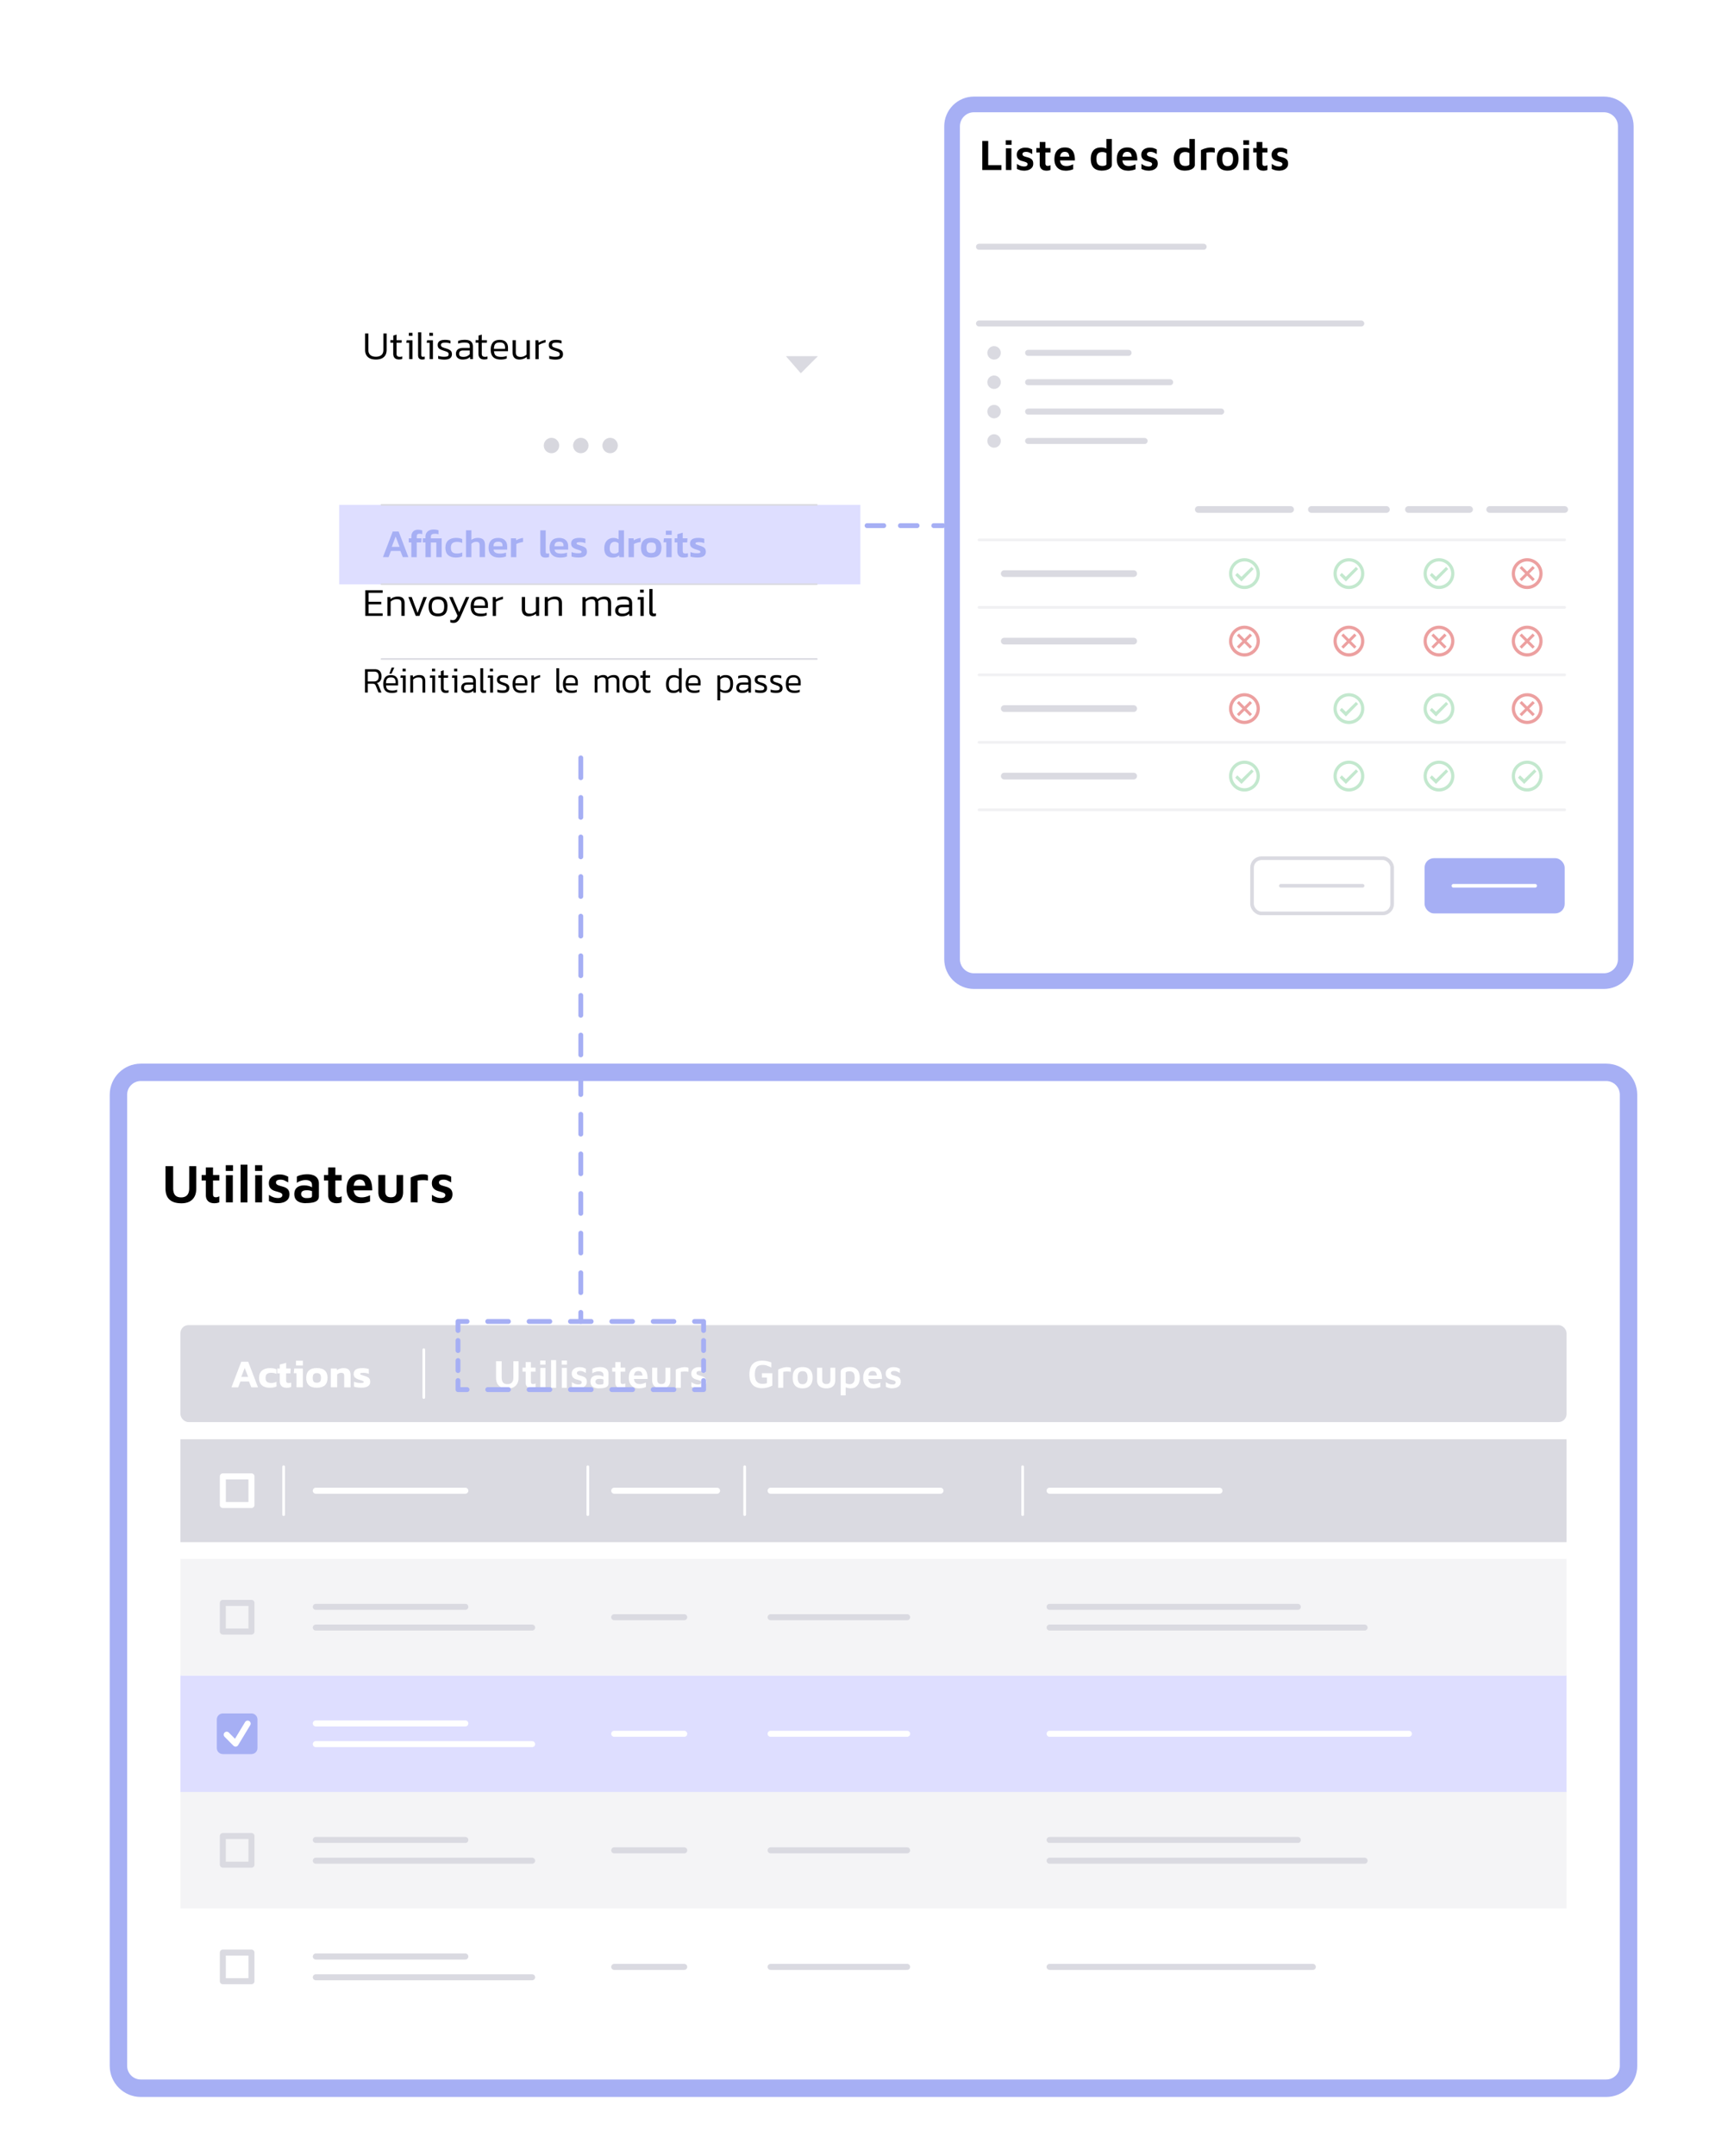 <svg xmlns="http://www.w3.org/2000/svg" id="Calque_1" data-name="Calque 1" viewBox="0 0 472.21 595.28"><defs><filter id="drop-shadow-4" filterUnits="userSpaceOnUse"><feOffset dx="5.24" dy="5.24"/><feGaussianBlur result="blur" stdDeviation="5.24"/><feFlood flood-color="#000" flood-opacity=".2"/><feComposite in2="blur" operator="in"/><feComposite in="SourceGraphic"/></filter><filter id="drop-shadow-5" filterUnits="userSpaceOnUse"><feOffset dx="5.24" dy="5.24"/><feGaussianBlur result="blur-2" stdDeviation="5.24"/><feFlood flood-color="#000" flood-opacity=".2"/><feComposite in2="blur-2" operator="in"/><feComposite in="SourceGraphic"/></filter><filter id="drop-shadow-6" filterUnits="userSpaceOnUse"><feOffset dx="4.72" dy="4.72"/><feGaussianBlur result="blur-3" stdDeviation="4.72"/><feFlood flood-color="#000" flood-opacity=".2"/><feComposite in2="blur-3" operator="in"/><feComposite in="SourceGraphic"/></filter><style>.cls-13,.cls-3,.cls-4,.cls-5,.cls-6,.cls-8{fill:none;stroke-linecap:round;stroke-linejoin:round}.cls-3,.cls-8{stroke:#fff}.cls-13,.cls-5,.cls-6{stroke:#dadae1}.cls-3,.cls-4{stroke-width:.75px}.cls-4{stroke:#f1f1f3}.cls-14{fill:#eca0a0}.cls-15{fill:#f4f4f6}.cls-16{fill:#fff}.cls-17{fill:#a6aff4}.cls-18{fill:#dedeff}.cls-19{fill:#c3e8ce}.cls-20{fill:#dadae1}.cls-21{fill:#d7d7de}.cls-5{stroke-width:1.85px}.cls-6{stroke-width:.46px}.cls-13,.cls-8{stroke-width:1.66px}</style></defs><g style="filter:url(#drop-shadow-4);fill:none"><path d="M33.66 290.88h404.9c3.41 0 6.17 2.77 6.17 6.17v268.17c0 3.41-2.77 6.18-6.18 6.18H33.66c-3.41 0-6.18-2.77-6.18-6.18V297.05c0-3.41 2.77-6.17 6.17-6.17Z" class="cls-16"/><path d="M438.56 293.28c2.08 0 3.77 1.69 3.77 3.77v268.18c0 2.08-1.69 3.77-3.77 3.77H33.66c-2.08 0-3.77-1.69-3.77-3.77V297.05c0-2.08 1.69-3.77 3.77-3.77h404.9m0-4.8H33.66c-4.73 0-8.58 3.85-8.58 8.58v268.18c0 4.73 3.85 8.58 8.58 8.58h404.9c4.73 0 8.58-3.85 8.58-8.58V297.06c0-4.73-3.85-8.58-8.58-8.58Z" class="cls-17"/><rect width="383" height="26.78" x="44.61" y="360.68" class="cls-20" rx="2.23" ry="2.23"/><path d="M61.43 370.79h1.91l2.71 7.08H64.2l-.64-1.61h-2.37l-.63 1.61h-1.85l2.71-7.08Zm1.89 4.17-.95-2.46-.94 2.46h1.88ZM67.12 377.29c-.52-.46-.78-1.14-.78-2.02s.27-1.57.8-2.03c.54-.46 1.27-.69 2.2-.69.38 0 .71.03 1 .08s.56.14.82.27v1.25c-.41-.2-.89-.3-1.44-.3s-.93.11-1.19.32c-.26.21-.39.58-.39 1.09s.12.85.37 1.07.65.33 1.19.33 1.02-.11 1.46-.33v1.31c-.51.22-1.13.33-1.86.33-.95 0-1.68-.23-2.19-.69ZM72.53 377.5c-.31-.32-.47-.78-.47-1.38V374h-.7v-1.34h.7v-1.09l1.77-.47v1.56h1.26l-.08 1.34h-1.19v2c0 .25.06.42.18.52s.31.15.57.15c.21 0 .43-.04.65-.11v1.2c-.35.15-.77.22-1.29.22-.63 0-1.1-.16-1.41-.48ZM76.68 373.96h-.77l.15-1.31h2.39v5.21h-1.77v-3.91Zm-.14-3.46h1.92v1.33h-1.92v-1.33ZM79.37 375.26c0-.88.24-1.55.73-2.02s1.22-.7 2.21-.7 1.73.23 2.22.69c.49.46.73 1.14.73 2.02 0 1.81-.98 2.72-2.95 2.72s-2.94-.91-2.94-2.72Zm3.82 1.02c.18-.21.26-.55.26-1.02s-.09-.82-.27-1.02-.47-.31-.88-.31-.69.1-.87.31c-.18.21-.26.55-.26 1.02s.09.82.26 1.02c.18.21.46.31.87.31s.7-.1.88-.31ZM86.15 372.66h1.65l.05.45c.23-.16.5-.29.83-.4.33-.11.66-.16 1.01-.16.67 0 1.16.16 1.47.48s.47.82.47 1.5v3.34h-1.77v-3.2c0-.29-.06-.5-.19-.63-.13-.12-.35-.19-.67-.19-.19 0-.39.04-.58.13-.2.09-.36.2-.5.33v3.55h-1.77v-5.21ZM93.46 377.89c-.37-.06-.67-.13-.9-.22v-1.35c.25.1.54.18.87.25.33.06.64.09.92.09.34 0 .58-.02.71-.05.13-.03.19-.11.19-.24 0-.1-.06-.19-.19-.25-.12-.07-.34-.15-.66-.24l-.47-.15c-.51-.18-.88-.38-1.11-.61-.23-.23-.34-.55-.34-.97 0-1.06.81-1.6 2.42-1.6.32 0 .63.02.96.07.32.05.59.11.81.18v1.33c-.2-.09-.43-.16-.69-.2-.26-.05-.5-.07-.73-.07-.32 0-.56.02-.73.05-.16.04-.24.11-.24.23 0 .1.05.18.15.22.1.05.3.12.59.2.15.04.3.08.45.13.41.12.73.26.96.4s.39.31.48.51c.1.2.14.45.14.75 0 .53-.21.93-.62 1.2-.42.28-1.02.41-1.81.41-.41 0-.8-.03-1.18-.09Z" class="cls-16"/><path d="M111.86 367.47v13.2" class="cls-3"/><path d="M44.61 392.2h383v28.41h-383z" class="cls-20"/><path d="M157.18 399.8v13.21M200.52 399.8v13.21M277.32 399.8v13.21M73.13 399.8v13.21" class="cls-3"/><path d="M82.02 406.41h41.32M164.47 406.41h28.42M207.68 406.41h46.95M284.77 406.41h46.94M56.33 402.45h7.91v7.91h-7.91z" class="cls-8"/><path d="M44.61 457.43h383v32.19h-383z" class="cls-18"/><path d="M82.02 470.67h41.32M82.02 476.39h59.77M207.68 473.53h37.73M164.47 473.53h19.35M284.77 473.53h99.28" class="cls-8"/><path d="M44.61 489.62h383v32.19h-383z" class="cls-15"/><path d="M56.33 501.76h7.91v7.91h-7.91zM82.02 502.85h41.32M82.02 508.58h59.77M284.77 502.85h68.59M284.77 508.58h87.04M207.68 505.72h37.73" class="cls-13"/><path d="M44.61 425.25h383v32.19h-383z" class="cls-15"/><path d="M56.33 437.39h7.91v7.91h-7.91zM82.02 438.48h41.32M82.02 444.2h59.77M284.77 438.48h68.59M284.77 444.2h87.04M207.68 441.34h37.73" class="cls-13"/><path d="M44.61 521.81h383V554h-383z" class="cls-16"/><path d="M56.33 533.95h7.91v7.91h-7.91zM82.02 535.04h41.32M82.02 540.77h59.77M284.77 537.9h72.74M207.68 537.9h37.73M164.47 505.72h19.35M164.47 441.34h19.35M164.47 537.9h19.35" class="cls-13"/><rect width="9.57" height="9.57" x="55.5" y="468.74" class="cls-17" rx=".83" ry=".83"/><path d="M64.24 469.57v7.91h-7.91v-7.91h7.91m0-1.66h-7.91c-.92 0-1.66.74-1.66 1.66v7.91c0 .92.74 1.66 1.66 1.66h7.91c.92 0 1.66-.74 1.66-1.66v-7.91c0-.92-.74-1.66-1.66-1.66Z" class="cls-17"/><path d="m57.4 473.78 2.45 2.46 3.34-5.52" style="stroke-width:1.66px;stroke:#fff;stroke-linecap:round;stroke-linejoin:round;fill:none"/><path d="M135.05 378.17c-1.06 0-1.87-.25-2.41-.74-.55-.5-.82-1.25-.82-2.26v-4.52h1.55v4.48c0 .63.13 1.1.4 1.4.26.3.67.45 1.22.45.52 0 .92-.15 1.2-.45s.42-.77.42-1.4v-4.48h1.43v4.52c0 .67-.12 1.24-.37 1.68s-.6.78-1.04 1c-.45.22-.97.32-1.57.32ZM141.76 378.15c-.57 0-1.01-.14-1.31-.42s-.45-.69-.45-1.23v-2.97h-.86v-1.1h.86v-1.54h1.45v1.54h1.28v1.1h-1.28v2.75c0 .22.04.39.13.5.08.11.24.17.46.17.12 0 .24-.02.37-.05.13-.04.24-.08.33-.14v1.21c-.14.07-.3.12-.47.15-.17.03-.34.04-.5.04ZM144.03 371.61v-1.16h1.46v1.16h-1.46Zm.03 6.37v-5.49h1.4v5.49h-1.4ZM148.42 377.98h-1.39v-7.64h1.39v7.64ZM149.96 371.61v-1.16h1.46v1.16h-1.46Zm.03 6.37v-5.49h1.4v5.49h-1.4ZM154.59 378.14c-.4 0-.73-.04-1.01-.13a5.08 5.08 0 0 1-.8-.3v-1.27c.17.11.35.21.53.31.19.1.39.18.61.24.22.06.45.09.71.09.29 0 .5-.06.64-.17.14-.11.21-.25.21-.42 0-.15-.05-.26-.17-.35s-.25-.16-.43-.21c-.18-.06-.36-.12-.56-.18-.18-.04-.37-.1-.56-.18-.19-.07-.36-.17-.51-.3-.15-.12-.28-.28-.37-.48s-.14-.43-.14-.71c0-.33.07-.61.2-.84s.31-.41.52-.56c.22-.14.45-.25.7-.31s.5-.09.74-.08c.43 0 .77.06 1.02.14s.5.19.73.32v1.14c-.26-.14-.5-.27-.74-.38-.24-.11-.52-.17-.83-.17-.29 0-.51.05-.67.15-.16.1-.24.24-.24.41 0 .15.05.28.14.37.1.09.22.17.38.22.16.05.33.11.51.16s.37.11.57.17.38.15.55.26c.17.11.31.27.42.47.11.2.16.45.16.77 0 .43-.12.78-.35 1.04-.22.26-.51.45-.86.57-.35.12-.73.18-1.12.18ZM160.26 378.14c-.32 0-.61-.03-.89-.09s-.53-.16-.75-.3c-.22-.14-.39-.33-.52-.57s-.19-.53-.19-.89c0-.38.08-.7.23-.96.15-.26.38-.46.68-.59s.66-.2 1.09-.2c.26 0 .51.02.74.07.23.05.43.11.62.2.18.08.33.17.45.27l.1.78c-.15-.1-.35-.18-.59-.25s-.5-.09-.78-.09c-.39 0-.68.06-.87.19-.19.12-.29.32-.29.58 0 .18.05.33.15.45.1.12.23.22.4.28s.33.09.51.09c.4 0 .7-.03.88-.08.18-.06.27-.17.27-.36v-2.18c0-.36-.11-.62-.34-.79-.23-.17-.55-.25-.96-.25-.32 0-.64.05-.97.16-.33.11-.6.24-.8.41v-1.26c.2-.13.5-.24.89-.34.4-.09.82-.14 1.28-.14.19 0 .39.02.61.05s.42.09.62.17c.2.08.38.19.54.34.16.15.29.33.38.54.09.22.14.48.14.79v2.63c-.01.34-.12.6-.33.8-.22.19-.52.33-.91.41-.39.08-.85.12-1.37.12ZM166.54 378.15c-.57 0-1.01-.14-1.31-.42s-.45-.69-.45-1.23v-2.97h-.86v-1.1h.86v-1.54h1.45v1.54h1.28v1.1h-1.28v2.75c0 .22.04.39.13.5.08.11.24.17.46.17.12 0 .24-.02.37-.05.13-.04.24-.08.33-.14v1.21c-.14.07-.3.12-.47.15-.17.03-.34.04-.5.04ZM171.26 378.14c-.55 0-1.03-.11-1.45-.34-.41-.23-.74-.56-.96-.98-.23-.43-.34-.95-.34-1.56 0-.97.23-1.71.7-2.22.46-.51 1.12-.77 1.97-.77.6 0 1.09.13 1.46.4.37.26.64.64.81 1.13s.25 1.07.24 1.75h-4.29l-.1-.95h3.28l-.26.4c-.01-.58-.12-1-.3-1.25-.19-.25-.49-.38-.9-.38-.25 0-.47.06-.65.17-.18.11-.33.3-.42.57s-.15.63-.15 1.09c0 .57.13 1.01.4 1.31s.68.45 1.24.45c.23 0 .45-.02.65-.07s.4-.1.58-.17c.18-.07.34-.13.47-.19v1.24c-.26.11-.56.2-.88.27-.32.07-.69.1-1.11.1ZM177.48 378.14c-.51 0-.95-.08-1.33-.25-.38-.17-.68-.41-.88-.74-.21-.33-.31-.75-.31-1.26v-3.45h1.4v3.3c0 .41.09.71.28.91.18.2.47.3.87.3s.68-.1.86-.3.27-.5.27-.91v-3.3h1.33v3.45c0 .76-.22 1.33-.66 1.7-.44.37-1.04.56-1.82.56ZM181.49 377.98v-5c.1-.07.28-.16.54-.27s.56-.2.91-.29.69-.13 1.04-.13c.26 0 .48.02.63.06.16.04.28.09.38.15v1.06c-.15-.02-.31-.04-.5-.05-.19-.01-.38-.02-.57-.02s-.38.01-.56.03-.34.03-.48.05v4.41h-1.4ZM187.62 378.14c-.4 0-.73-.04-1.01-.13a5.08 5.08 0 0 1-.8-.3v-1.27c.17.11.35.21.53.31.19.1.39.18.61.24.22.06.45.09.71.09.29 0 .5-.06.64-.17.14-.11.21-.25.21-.42 0-.15-.05-.26-.17-.35s-.25-.16-.43-.21c-.18-.06-.36-.12-.56-.18-.18-.04-.37-.1-.56-.18-.19-.07-.36-.17-.51-.3-.15-.12-.28-.28-.37-.48s-.14-.43-.14-.71c0-.33.07-.61.2-.84s.31-.41.52-.56c.22-.14.45-.25.7-.31s.5-.09.74-.08c.43 0 .77.06 1.02.14s.5.19.73.32v1.14c-.26-.14-.5-.27-.74-.38-.24-.11-.52-.17-.83-.17-.29 0-.51.05-.67.15-.16.1-.24.24-.24.41 0 .15.05.28.14.37.1.09.22.17.38.22.16.05.33.11.51.16s.37.11.57.17.38.15.55.26c.17.11.31.27.42.47.11.2.16.45.16.77 0 .43-.12.78-.35 1.04-.22.26-.51.45-.86.57-.35.12-.73.18-1.12.18ZM205.36 378.11c-.73 0-1.36-.13-1.89-.4-.53-.26-.93-.68-1.22-1.24-.28-.56-.42-1.28-.42-2.17s.14-1.59.42-2.16.69-.98 1.22-1.25 1.16-.4 1.88-.4c.45 0 .88.04 1.31.13.42.09.84.22 1.23.38v1.4c-.42-.21-.81-.38-1.19-.52s-.76-.2-1.17-.2c-.48 0-.88.08-1.21.25-.33.17-.57.44-.74.83-.17.38-.25.89-.25 1.53s.08 1.14.25 1.52c.17.38.41.66.73.83.32.17.7.26 1.15.26.23 0 .44-.02.64-.05.2-.03.39-.08.57-.15v-1.53h-1.38v-1.21h2.87v3.41c-.44.23-.9.41-1.38.54-.48.12-.96.19-1.45.19ZM209.78 377.98v-5c.1-.07.28-.16.54-.27s.56-.2.91-.29.69-.13 1.04-.13c.26 0 .48.02.63.06.16.04.28.09.38.15v1.06c-.15-.02-.31-.04-.5-.05-.19-.01-.38-.02-.57-.02s-.38.01-.56.03-.34.03-.48.05v4.41h-1.4ZM216.53 378.14c-.92 0-1.6-.25-2.06-.76-.46-.51-.68-1.24-.68-2.19 0-1.03.23-1.77.7-2.23.46-.46 1.14-.69 2.03-.69.62 0 1.13.11 1.53.32.41.22.71.54.92.97.21.43.31.98.31 1.63 0 .95-.24 1.68-.71 2.19s-1.16.76-2.04.76Zm-.01-1.14c.32 0 .58-.07.79-.22.2-.15.35-.36.45-.63.1-.27.14-.59.14-.96 0-.42-.05-.76-.15-1.02-.1-.26-.25-.46-.45-.58-.2-.12-.46-.19-.78-.19s-.58.07-.78.2-.34.33-.43.59c-.09.26-.13.6-.13 1 0 .58.1 1.03.31 1.34s.55.47 1.03.47ZM223.05 378.14c-.51 0-.95-.08-1.33-.25-.38-.17-.68-.41-.88-.74-.21-.33-.31-.75-.31-1.26v-3.45h1.4v3.3c0 .41.09.71.28.91.18.2.47.3.87.3s.68-.1.86-.3.27-.5.27-.91v-3.3h1.33v3.45c0 .76-.22 1.33-.66 1.7-.44.37-1.04.56-1.82.56ZM229.82 378.13a3.934 3.934 0 0 1-1.14-.19c-.22-.07-.4-.18-.56-.32l.31-.45v2.9h-1.38v-6.52c0-.23.07-.43.21-.59.14-.16.33-.29.57-.4s.51-.18.81-.23.61-.07.93-.07c.52 0 .99.09 1.4.28.42.19.74.5.98.94s.36 1.04.36 1.8c0 .57-.1 1.07-.3 1.5s-.48.76-.85 1-.82.35-1.36.35Zm-.34-1.14c.32 0 .59-.06.8-.19s.37-.32.48-.57.16-.59.16-.99c0-.35-.04-.66-.12-.93-.08-.27-.22-.48-.42-.63-.2-.15-.49-.23-.85-.23s-.63.04-.82.11c-.19.07-.28.18-.28.31v2.84c.17.09.34.17.53.21s.36.07.52.07ZM236.02 378.14c-.55 0-1.03-.11-1.45-.34-.41-.23-.74-.56-.96-.98-.23-.43-.34-.95-.34-1.56 0-.97.23-1.71.7-2.22.46-.51 1.12-.77 1.97-.77.6 0 1.09.13 1.46.4.37.26.64.64.81 1.13s.25 1.07.24 1.75h-4.29l-.1-.95h3.28l-.26.4c-.01-.58-.12-1-.3-1.25-.19-.25-.49-.38-.9-.38-.25 0-.47.06-.65.17-.18.11-.33.3-.42.57s-.15.63-.15 1.09c0 .57.13 1.01.4 1.31s.68.45 1.24.45c.23 0 .45-.02.65-.07s.4-.1.58-.17c.18-.07.34-.13.47-.19v1.24c-.26.11-.56.2-.88.27-.32.07-.69.1-1.11.1ZM241.34 378.14c-.4 0-.73-.04-1.01-.13a5.08 5.08 0 0 1-.8-.3v-1.27c.17.11.35.21.53.31.19.1.39.18.61.24.22.06.45.09.71.09.29 0 .5-.06.64-.17.14-.11.21-.25.21-.42 0-.15-.05-.26-.17-.35s-.25-.16-.43-.21c-.18-.06-.36-.12-.56-.18-.18-.04-.37-.1-.56-.18-.19-.07-.36-.17-.51-.3-.15-.12-.28-.28-.37-.48s-.14-.43-.14-.71c0-.33.07-.61.2-.84s.31-.41.52-.56c.22-.14.45-.25.7-.31s.5-.09.74-.08c.43 0 .77.06 1.02.14s.5.19.73.32v1.14c-.26-.14-.5-.27-.74-.38-.24-.11-.52-.17-.83-.17-.29 0-.51.05-.67.15-.16.1-.24.24-.24.41 0 .15.05.28.14.37.1.09.22.17.38.22.16.05.33.11.51.16s.37.11.57.17.38.15.55.26c.17.11.31.27.42.47.11.2.16.45.16.77 0 .43-.12.78-.35 1.04-.22.26-.51.45-.86.57-.35.12-.73.18-1.12.18Z" class="cls-16"/></g><path d="M160.48 204.49a.67.67 0 0 1-.67-.67v-2.5a.67.67 0 0 1 1.34 0v2.5c0 .37-.3.67-.67.67ZM160.48 226.37a.67.67 0 0 1-.67-.67v-5.47a.67.67 0 0 1 1.34 0v5.47c0 .37-.3.67-.67.67Zm0-10.94a.67.67 0 0 1-.67-.67v-5.47a.67.67 0 0 1 1.34 0v5.47c0 .37-.3.67-.67.67ZM160.48 357.61a.67.67 0 0 1-.67-.67v-5.47a.67.67 0 0 1 1.34 0v5.47c0 .37-.3.67-.67.67Zm0-10.94a.67.67 0 0 1-.67-.67v-5.47a.67.67 0 0 1 1.34 0V346c0 .37-.3.67-.67.67Zm0-10.94a.67.67 0 0 1-.67-.67v-5.47a.67.67 0 0 1 1.34 0v5.47c0 .37-.3.67-.67.67Zm0-10.94a.67.67 0 0 1-.67-.67v-5.47a.67.67 0 0 1 1.34 0v5.47c0 .37-.3.67-.67.67Zm0-10.94a.67.67 0 0 1-.67-.67v-5.47a.67.67 0 0 1 1.34 0v5.47c0 .37-.3.67-.67.67Zm0-10.94a.67.67 0 0 1-.67-.67v-5.47a.67.67 0 0 1 1.34 0v5.47c0 .37-.3.67-.67.67Zm0-10.94a.67.67 0 0 1-.67-.67v-5.47a.67.67 0 0 1 1.34 0v5.47c0 .37-.3.67-.67.67Zm0-10.94a.67.67 0 0 1-.67-.67v-5.47a.67.67 0 0 1 1.34 0v5.47c0 .37-.3.67-.67.67Zm0-10.94a.67.67 0 0 1-.67-.67v-5.47a.67.67 0 0 1 1.34 0v5.47c0 .37-.3.67-.67.67Zm0-10.94a.67.67 0 0 1-.67-.67v-5.47a.67.67 0 0 1 1.34 0v5.47c0 .37-.3.67-.67.67Zm0-10.94a.67.67 0 0 1-.67-.67v-5.47a.67.67 0 0 1 1.34 0v5.47c0 .37-.3.67-.67.67Zm0-10.94a.67.67 0 0 1-.67-.67v-5.47a.67.67 0 0 1 1.34 0v5.47c0 .37-.3.67-.67.67ZM160.48 365.58a.67.67 0 0 1-.67-.67v-2.5a.67.67 0 0 1 1.34 0v2.5c0 .37-.3.67-.67.67ZM234.98 145.82h-2.5a.67.67 0 0 1 0-1.34h2.5a.67.67 0 0 1 0 1.34ZM253.4 145.82h-4.61a.67.67 0 0 1 0-1.34h4.61a.67.67 0 0 1 0 1.34Zm-9.21 0h-4.61a.67.67 0 0 1 0-1.34h4.61a.67.67 0 0 1 0 1.34ZM260.51 145.82h-2.5a.67.67 0 0 1 0-1.34h2.5a.67.67 0 0 1 0 1.34Z" class="cls-17"/><g style="filter:url(#drop-shadow-5);fill:none"><rect width="143.99" height="90.49" x="88.49" y="110.84" class="cls-16" rx="3.81" ry="3.81"/><path d="M88.49 134.18h143.99v21.95H88.49z" class="cls-18"/><path d="M100.17 176.73h120.27M100.17 156.08h120.27" class="cls-6"/><rect width="143.99" height="30.72" x="88.49" y="80.12" class="cls-16" rx="3.81" ry="3.81"/><path d="M211.92 93.12h8.83l-4.72 4.72-4.11-4.72z" class="cls-20"/><path d="M103.28 141.53h1.63l2.69 7.08h-1.54l-.67-1.71h-2.61l-.66 1.71h-1.55l2.71-7.08Zm1.89 4.24-1.09-2.85-1.08 2.85h2.17ZM108.43 144.55h-.73v-1.14h.73v-.53c0-.56.16-1 .47-1.34.32-.34.77-.51 1.35-.51.43 0 .83.07 1.18.21v1.02c-.23-.08-.45-.12-.66-.12-.32 0-.54.06-.67.17-.13.12-.19.31-.19.59v.51h1.32l-.07 1.14h-1.25v4.07h-1.49v-4.07ZM112.32 144.55h-.73v-1.14h.73v-.52c0-.37.09-.7.27-.98s.44-.52.77-.68c.33-.17.72-.25 1.17-.25.58 0 1.04.07 1.4.22v1.1c-.09-.04-.23-.08-.41-.11-.19-.03-.36-.04-.52-.04-.42 0-.72.06-.91.19-.19.12-.28.33-.28.61v.47h2.99v5.21h-1.48v-4.07h-1.51v4.07h-1.49v-4.07ZM118.57 148.04c-.5-.46-.74-1.14-.74-2.03s.26-1.57.78-2.03c.52-.46 1.24-.69 2.14-.69.37 0 .68.03.95.08.26.05.52.13.77.25v1.07c-.4-.19-.87-.29-1.42-.29-.58 0-1.01.12-1.29.36s-.42.66-.42 1.24.13.97.4 1.23c.27.25.7.38 1.3.38.54 0 1.02-.1 1.44-.31v1.1c-.49.21-1.08.32-1.77.32-.93 0-1.64-.23-2.14-.69ZM123.52 141.2h1.49v2.64c.23-.17.49-.3.8-.4.3-.1.63-.15.98-.15.68 0 1.18.16 1.5.48.32.32.48.82.48 1.5v3.34h-1.49v-3.27c0-.36-.07-.61-.22-.75s-.41-.21-.79-.21c-.23 0-.46.05-.68.15-.23.1-.42.23-.58.39v3.7h-1.49v-7.41ZM130.53 148.04c-.52-.46-.78-1.14-.78-2.04 0-.85.23-1.51.68-1.99.45-.48 1.11-.71 1.97-.71.79 0 1.41.21 1.84.62.44.41.65.97.65 1.67v.95h-3.77c.07.4.26.69.56.85.3.16.73.24 1.31.24.28 0 .56-.03.85-.08.29-.05.54-.12.74-.2v1.06c-.48.22-1.12.33-1.9.33-.92 0-1.64-.23-2.16-.69Zm3.07-2.43v-.29c0-.64-.38-.97-1.16-.97-.48 0-.82.1-1.02.29-.2.19-.3.52-.3.96h2.47ZM135.94 143.41h1.38l.07.54c.24-.15.54-.29.88-.41s.69-.2 1.02-.24v1.12c-.32.04-.65.12-1.01.22-.36.11-.64.22-.85.34v3.64h-1.49v-5.21ZM144.4 148.38c-.23-.23-.35-.61-.35-1.12v-6.05h1.49v5.93c0 .18.03.31.1.38s.18.11.32.11c.19 0 .36-.03.52-.08v1.02c-.15.06-.3.1-.45.13-.15.03-.32.04-.53.04-.51 0-.88-.12-1.11-.35ZM147.39 148.04c-.52-.46-.78-1.14-.78-2.04 0-.85.23-1.51.68-1.99.45-.48 1.11-.71 1.97-.71.79 0 1.41.21 1.84.62.44.41.65.97.65 1.67v.95h-3.77c.07.4.26.69.56.85.3.16.73.24 1.31.24.28 0 .56-.03.85-.08.29-.05.54-.12.74-.2v1.06c-.48.22-1.12.33-1.9.33-.92 0-1.64-.23-2.16-.69Zm3.07-2.43v-.29c0-.64-.38-.97-1.16-.97-.48 0-.82.1-1.02.29-.2.19-.3.52-.3.96h2.47ZM153.54 148.65c-.35-.05-.64-.12-.86-.21v-1.23c.24.1.52.18.85.24.32.06.63.08.91.08.38 0 .64-.02.79-.07.14-.05.21-.14.21-.29 0-.13-.07-.23-.2-.31-.13-.07-.39-.17-.76-.29-.11-.03-.25-.07-.42-.13-.51-.17-.89-.37-1.13-.61-.24-.23-.36-.56-.36-.99 0-.51.18-.89.56-1.15.37-.26.95-.4 1.74-.4.3 0 .6.02.89.07.29.04.54.1.75.18v1.22c-.19-.09-.41-.16-.67-.21-.26-.05-.5-.08-.73-.08-.35 0-.61.02-.78.07-.17.05-.25.14-.25.28 0 .12.06.22.18.28s.35.14.7.25l.36.11c.42.13.75.27.98.41s.39.31.49.51c.1.2.15.45.15.76 0 .52-.19.91-.58 1.18-.39.27-.96.4-1.73.4-.38 0-.75-.03-1.1-.08ZM162.36 148.12c-.43-.41-.64-1.06-.64-1.95 0-.6.11-1.12.33-1.55.22-.43.52-.76.9-.98.38-.22.8-.34 1.27-.34.57 0 1.06.13 1.46.4v-2.49h1.49v7.41h-1.28l-.09-.48c-.23.2-.48.35-.75.45-.27.1-.59.15-.95.15-.74 0-1.33-.21-1.75-.61Zm2.8-.59c.18-.07.36-.2.53-.36v-2.38c-.31-.27-.67-.41-1.08-.41-.45 0-.8.15-1.03.45-.23.3-.35.74-.35 1.33 0 .54.11.92.32 1.14.22.22.54.34.97.34.24 0 .46-.04.64-.11ZM168.43 143.41h1.38l.07.54c.24-.15.54-.29.88-.41s.69-.2 1.02-.24v1.12c-.32.04-.65.12-1.01.22-.36.11-.64.22-.85.34v3.64h-1.49v-5.21ZM171.87 146.01c0-.88.23-1.55.7-2.02s1.17-.7 2.13-.7 1.66.23 2.13.7c.47.46.7 1.14.7 2.02 0 1.81-.95 2.72-2.84 2.72s-2.83-.91-2.83-2.72Zm3.86 1.12c.2-.22.3-.59.3-1.12s-.1-.9-.3-1.12c-.2-.22-.54-.33-1.03-.33s-.82.11-1.02.33c-.2.22-.3.59-.3 1.12s.1.9.3 1.12c.2.22.54.33 1.02.33s.83-.11 1.03-.33ZM178.86 144.51h-.78l.13-1.1h2.13v5.21h-1.48v-4.11Zm-.12-3.22h1.62v1.17h-1.62v-1.17ZM182.35 148.27c-.29-.31-.44-.74-.44-1.3v-2.42h-.74v-1.14h.74v-1.12l1.49-.44v1.56h1.32l-.09 1.14h-1.23v2.32c0 .28.06.47.19.58.13.11.33.17.62.17.21 0 .42-.04.64-.11v1.02c-.33.13-.72.2-1.17.2-.59 0-1.04-.15-1.33-.46ZM186.39 148.65c-.35-.05-.64-.12-.86-.21v-1.23c.24.1.52.18.85.24.32.06.63.08.91.08.38 0 .64-.02.79-.07.14-.05.21-.14.21-.29 0-.13-.07-.23-.2-.31-.13-.07-.39-.17-.76-.29-.11-.03-.25-.07-.42-.13-.51-.17-.89-.37-1.13-.61-.24-.23-.36-.56-.36-.99 0-.51.18-.89.56-1.15.37-.26.95-.4 1.74-.4.3 0 .6.02.89.07.29.04.54.1.75.18v1.22c-.19-.09-.41-.16-.67-.21-.26-.05-.5-.08-.73-.08-.35 0-.61.02-.78.07-.17.05-.25.14-.25.28 0 .12.06.22.18.28s.35.14.7.25l.36.11c.42.13.75.27.98.41s.39.31.49.51c.1.2.15.45.15.76 0 .52-.19.91-.58 1.18-.39.27-.96.4-1.73.4-.38 0-.75-.03-1.1-.08Z" class="cls-17"/><path d="M100.17 134.18h120.27" class="cls-6"/></g><circle cx="152.38" cy="123.03" r="2.13" class="cls-21"/><circle cx="160.48" cy="123.03" r="2.13" class="cls-21"/><circle cx="168.58" cy="123.03" r="2.13" class="cls-21"/><path d="M194.41 384.4h-2.5a.67.67 0 0 1 0-1.34h1.83v-1.83a.67.67 0 0 1 1.34 0v2.5c0 .37-.3.67-.67.67ZM186.2 384.4h-5.71a.67.67 0 0 1 0-1.34h5.71a.67.67 0 0 1 0 1.34Zm-11.43 0h-5.71a.67.67 0 0 1 0-1.34h5.71a.67.67 0 0 1 0 1.34ZM163.34 384.4h-5.71a.67.67 0 0 1 0-1.34h5.71a.67.67 0 0 1 0 1.34Zm-11.43 0h-5.71a.67.67 0 0 1 0-1.34h5.71a.67.67 0 0 1 0 1.34Zm-11.43 0h-5.71a.67.67 0 0 1 0-1.34h5.71a.67.67 0 0 1 0 1.34ZM129.05 384.4h-2.5a.67.67 0 0 1-.67-.67v-2.5a.67.67 0 0 1 1.34 0v1.83h1.83a.67.67 0 0 1 0 1.34ZM126.55 379.14a.67.67 0 0 1-.67-.67v-2.76a.67.67 0 0 1 1.34 0v2.76c0 .37-.3.67-.67.67Zm0-5.53a.67.67 0 0 1-.67-.67v-2.76a.67.67 0 0 1 1.34 0v2.76c0 .37-.3.67-.67.67ZM126.55 368.08a.67.67 0 0 1-.67-.67v-2.5c0-.37.3-.67.67-.67h2.5a.67.67 0 0 1 0 1.34h-1.83v1.83c0 .37-.3.67-.67.67ZM151.91 365.58h-5.71a.67.67 0 0 1 0-1.34h5.71a.67.67 0 0 1 0 1.34Zm-11.43 0h-5.71a.67.67 0 0 1 0-1.34h5.71a.67.67 0 0 1 0 1.34ZM186.2 365.58h-5.71a.67.67 0 0 1 0-1.34h5.71a.67.67 0 0 1 0 1.34Zm-11.43 0h-5.71a.67.67 0 0 1 0-1.34h5.71a.67.67 0 0 1 0 1.34Zm-11.43 0h-5.71a.67.67 0 0 1 0-1.34h5.71a.67.67 0 0 1 0 1.34ZM194.41 368.08a.67.67 0 0 1-.67-.67v-1.83h-1.83a.67.67 0 0 1 0-1.34h2.5c.37 0 .67.3.67.67v2.5c0 .37-.3.67-.67.67ZM194.41 379.14a.67.67 0 0 1-.67-.67v-2.76a.67.67 0 0 1 1.34 0v2.76c0 .37-.3.67-.67.67Zm0-5.53a.67.67 0 0 1-.67-.67v-2.76a.67.67 0 0 1 1.34 0v2.76c0 .37-.3.67-.67.67Z" class="cls-17"/><g style="filter:url(#drop-shadow-6);fill:none"><path d="M264.39 24.11h174.06c3.34 0 6.05 2.71 6.05 6.05v230c0 3.34-2.71 6.05-6.05 6.05H264.39c-3.34 0-6.05-2.71-6.05-6.05v-230c0-3.34 2.71-6.05 6.05-6.05Z" class="cls-16"/><path d="M438.45 26.28c2.14 0 3.88 1.74 3.88 3.88v230c0 2.14-1.74 3.88-3.88 3.88H264.39c-2.14 0-3.88-1.74-3.88-3.88v-230c0-2.14 1.74-3.88 3.88-3.88h174.06m0-4.33H264.39c-4.53 0-8.21 3.68-8.21 8.21v230c0 4.53 3.68 8.21 8.21 8.21h174.06c4.53 0 8.21-3.68 8.21-8.21v-230c0-4.53-3.68-8.21-8.21-8.21Z" class="cls-17"/></g><path d="M270.51 68.14h62.06M270.51 89.33h105.62M284.08 97.44h27.75M284.08 105.55h39.24M284.08 113.66h53.35M284.08 121.77h32.19" class="cls-13"/><circle cx="274.67" cy="97.44" r="1.86" class="cls-20"/><circle cx="274.67" cy="105.55" r="1.86" class="cls-20"/><circle cx="274.67" cy="113.66" r="1.86" class="cls-20"/><circle cx="274.67" cy="121.77" r="1.86" class="cls-20"/><path d="M270.51 167.72h161.82" class="cls-4"/><path d="M277.48 158.4h35.77" class="cls-5"/><path d="M270.51 149.08h161.82" class="cls-4"/><path d="M421.97 154.14c-2.35 0-4.26 1.91-4.26 4.26s1.91 4.26 4.26 4.26 4.26-1.91 4.26-4.26-1.91-4.26-4.26-4.26Zm0 7.62c-1.84 0-3.37-1.52-3.37-3.37s1.52-3.37 3.37-3.37 3.37 1.52 3.37 3.37-1.52 3.37-3.37 3.37Zm1.52-5.46-1.52 1.52-1.52-1.52-.57.57 1.52 1.52-1.52 1.52.57.57 1.52-1.52 1.52 1.52.57-.57-1.52-1.52 1.52-1.52-.57-.57Z" class="cls-14"/><path d="M343.85 154.14c-2.35 0-4.26 1.91-4.26 4.26s1.91 4.26 4.26 4.26 4.26-1.91 4.26-4.26-1.91-4.26-4.26-4.26Zm0 7.62c-1.84 0-3.37-1.52-3.37-3.37s1.52-3.37 3.37-3.37 3.37 1.52 3.37 3.37-1.52 3.37-3.37 3.37Zm1.97-5.21-2.8 2.73-1.14-1.08-.57.64 1.72 1.72 3.37-3.43-.57-.57ZM372.71 154.14c-2.35 0-4.26 1.91-4.26 4.26s1.91 4.26 4.26 4.26 4.26-1.91 4.26-4.26-1.91-4.26-4.26-4.26Zm0 7.62c-1.84 0-3.37-1.52-3.37-3.37s1.52-3.37 3.37-3.37 3.37 1.52 3.37 3.37-1.52 3.37-3.37 3.37Zm1.97-5.21-2.8 2.73-1.14-1.08-.57.64 1.72 1.72 3.37-3.43-.57-.57ZM397.6 154.14c-2.35 0-4.26 1.91-4.26 4.26s1.91 4.26 4.26 4.26 4.26-1.91 4.26-4.26-1.91-4.26-4.26-4.26Zm0 7.62c-1.84 0-3.37-1.52-3.37-3.37s1.52-3.37 3.37-3.37 3.37 1.52 3.37 3.37-1.52 3.37-3.37 3.37Zm1.97-5.21-2.8 2.73-1.14-1.08-.57.64 1.72 1.72 3.37-3.43-.57-.57Z" class="cls-19"/><path d="M270.51 186.35h161.82" class="cls-4"/><path d="M277.48 177.04h35.77" class="cls-5"/><path d="M421.97 172.78c-2.35 0-4.26 1.91-4.26 4.26s1.91 4.26 4.26 4.26 4.26-1.91 4.26-4.26-1.91-4.26-4.26-4.26Zm0 7.62c-1.84 0-3.37-1.52-3.37-3.37s1.52-3.37 3.37-3.37 3.37 1.52 3.37 3.37-1.52 3.37-3.37 3.37Zm1.52-5.46-1.52 1.52-1.52-1.52-.57.57 1.52 1.52-1.52 1.52.57.57 1.52-1.52 1.52 1.52.57-.57-1.52-1.52 1.52-1.52-.57-.57ZM343.85 172.78c-2.35 0-4.26 1.91-4.26 4.26s1.91 4.26 4.26 4.26 4.26-1.91 4.26-4.26-1.91-4.26-4.26-4.26Zm0 7.62c-1.84 0-3.37-1.52-3.37-3.37s1.52-3.37 3.37-3.37 3.37 1.52 3.37 3.37-1.52 3.37-3.37 3.37Zm1.52-5.46-1.52 1.52-1.52-1.52-.57.57 1.52 1.52-1.52 1.52.57.57 1.52-1.52 1.52 1.52.57-.57-1.52-1.52 1.52-1.52-.57-.57ZM372.71 172.78c-2.35 0-4.26 1.91-4.26 4.26s1.91 4.26 4.26 4.26 4.26-1.91 4.26-4.26-1.91-4.26-4.26-4.26Zm0 7.62c-1.84 0-3.37-1.52-3.37-3.37s1.52-3.37 3.37-3.37 3.37 1.52 3.37 3.37-1.52 3.37-3.37 3.37Zm1.52-5.46-1.52 1.52-1.52-1.52-.57.57 1.52 1.52-1.52 1.52.57.57 1.52-1.52 1.52 1.52.57-.57-1.52-1.52 1.52-1.52-.57-.57ZM397.6 172.78c-2.35 0-4.26 1.91-4.26 4.26s1.91 4.26 4.26 4.26 4.26-1.91 4.26-4.26-1.91-4.26-4.26-4.26Zm0 7.62c-1.84 0-3.37-1.52-3.37-3.37s1.52-3.37 3.37-3.37 3.37 1.52 3.37 3.37-1.52 3.37-3.37 3.37Zm1.52-5.46-1.52 1.52-1.52-1.52-.57.57 1.52 1.52-1.52 1.52.57.57 1.52-1.52 1.52 1.52.57-.57-1.52-1.52 1.52-1.52-.57-.57Z" class="cls-14"/><path d="M270.51 204.99h161.82" class="cls-4"/><path d="M277.48 195.67h35.77" class="cls-5"/><path d="M421.97 191.42c-2.35 0-4.26 1.91-4.26 4.26s1.91 4.26 4.26 4.26 4.26-1.91 4.26-4.26-1.91-4.26-4.26-4.26Zm0 7.62c-1.84 0-3.37-1.52-3.37-3.37s1.52-3.37 3.37-3.37 3.37 1.52 3.37 3.37-1.52 3.37-3.37 3.37Zm1.52-5.46-1.52 1.52-1.52-1.52-.57.57 1.52 1.52-1.52 1.52.57.57 1.52-1.52 1.52 1.52.57-.57-1.52-1.52 1.52-1.52-.57-.57ZM343.85 191.42c-2.35 0-4.26 1.91-4.26 4.26s1.91 4.26 4.26 4.26 4.26-1.91 4.26-4.26-1.91-4.26-4.26-4.26Zm0 7.62c-1.84 0-3.37-1.52-3.37-3.37s1.52-3.37 3.37-3.37 3.37 1.52 3.37 3.37-1.52 3.37-3.37 3.37Zm1.52-5.46-1.52 1.52-1.52-1.52-.57.57 1.52 1.52-1.52 1.52.57.57 1.52-1.52 1.52 1.52.57-.57-1.52-1.52 1.52-1.52-.57-.57Z" class="cls-14"/><path d="M372.71 191.42c-2.35 0-4.26 1.91-4.26 4.26s1.91 4.26 4.26 4.26 4.26-1.91 4.26-4.26-1.91-4.26-4.26-4.26Zm0 7.62c-1.84 0-3.37-1.52-3.37-3.37s1.52-3.37 3.37-3.37 3.37 1.52 3.37 3.37-1.52 3.37-3.37 3.37Zm1.97-5.21-2.8 2.73-1.14-1.08-.57.64 1.72 1.72 3.37-3.43-.57-.57ZM397.6 191.42c-2.35 0-4.26 1.91-4.26 4.26s1.91 4.26 4.26 4.26 4.26-1.91 4.26-4.26-1.91-4.26-4.26-4.26Zm0 7.62c-1.84 0-3.37-1.52-3.37-3.37s1.52-3.37 3.37-3.37 3.37 1.52 3.37 3.37-1.52 3.37-3.37 3.37Zm1.97-5.21-2.8 2.73-1.14-1.08-.57.64 1.72 1.72 3.37-3.43-.57-.57Z" class="cls-19"/><path d="M270.51 223.62h161.82" class="cls-4"/><path d="M277.48 214.31h35.77" class="cls-5"/><path d="M343.85 210.05c-2.35 0-4.26 1.91-4.26 4.26s1.91 4.26 4.26 4.26 4.26-1.91 4.26-4.26-1.91-4.26-4.26-4.26Zm0 7.62c-1.84 0-3.37-1.52-3.37-3.37s1.52-3.37 3.37-3.37 3.37 1.52 3.37 3.37-1.52 3.37-3.37 3.37Zm1.97-5.21-2.8 2.73-1.14-1.08-.57.64 1.72 1.72 3.37-3.43-.57-.57ZM372.71 210.05c-2.35 0-4.26 1.91-4.26 4.26s1.91 4.26 4.26 4.26 4.26-1.91 4.26-4.26-1.91-4.26-4.26-4.26Zm0 7.62c-1.84 0-3.37-1.52-3.37-3.37s1.52-3.37 3.37-3.37 3.37 1.52 3.37 3.37-1.52 3.37-3.37 3.37Zm1.97-5.21-2.8 2.73-1.14-1.08-.57.64 1.72 1.72 3.37-3.43-.57-.57ZM397.6 210.05c-2.35 0-4.26 1.91-4.26 4.26s1.91 4.26 4.26 4.26 4.26-1.91 4.26-4.26-1.91-4.26-4.26-4.26Zm0 7.62c-1.84 0-3.37-1.52-3.37-3.37s1.52-3.37 3.37-3.37 3.37 1.52 3.37 3.37-1.52 3.37-3.37 3.37Zm1.97-5.21-2.8 2.73-1.14-1.08-.57.64 1.72 1.72 3.37-3.43-.57-.57Z" class="cls-19"/><path d="M331.1 140.69h25.5M362.35 140.69h20.73M389.16 140.69h16.89M411.61 140.69h20.72" class="cls-5"/><path d="M421.97 210.05c-2.35 0-4.26 1.91-4.26 4.26s1.91 4.26 4.26 4.26 4.26-1.91 4.26-4.26-1.91-4.26-4.26-4.26Zm0 7.62c-1.84 0-3.37-1.52-3.37-3.37s1.52-3.37 3.37-3.37 3.37 1.52 3.37 3.37-1.52 3.37-3.37 3.37Zm1.97-5.21-2.8 2.73-1.14-1.08-.57.64 1.72 1.72 3.37-3.43-.57-.57Z" class="cls-19"/><rect width="38.71" height="15.25" x="393.62" y="236.98" class="cls-17" rx="2.6" ry="2.6"/><path d="M401.58 244.6h22.6" style="stroke:#fff;stroke-linecap:round;stroke-linejoin:round;fill:none"/><rect width="38.71" height="15.25" x="345.95" y="236.98" rx="2.6" ry="2.6" style="stroke-miterlimit:10;stroke:#dadae1;fill:none"/><path d="M353.91 244.6h22.59" style="stroke:#dadae1;stroke-linecap:round;stroke-linejoin:round;fill:none"/><path d="M50.14 332.28c-1.45 0-2.55-.34-3.29-1.01-.75-.67-1.12-1.7-1.12-3.08v-6.17h2.12v6.1c0 .86.18 1.5.54 1.91.36.41.92.62 1.67.62.71 0 1.26-.21 1.64-.62.38-.41.58-1.04.58-1.91v-6.1h1.95v6.17c0 .92-.17 1.68-.51 2.29-.34.61-.82 1.06-1.43 1.36-.61.29-1.33.44-2.14.44ZM59.29 332.27c-.78 0-1.38-.19-1.79-.58s-.62-.94-.62-1.67v-4.05h-1.17v-1.5h1.17v-2.1h1.98v2.1h1.74v1.5h-1.74v3.75c0 .3.06.52.17.67.12.15.32.22.62.22.16 0 .33-.02.5-.08.17-.05.32-.11.44-.19v1.65c-.19.1-.4.17-.64.21-.24.04-.46.06-.68.06ZM62.38 323.34v-1.58h2v1.58h-2Zm.04 8.68v-7.49h1.91v7.49h-1.91ZM68.37 332.03h-1.89v-10.42h1.89v10.42ZM70.47 323.34v-1.58h2v1.58h-2Zm.04 8.68v-7.49h1.91v7.49h-1.91ZM76.78 332.25a5 5 0 0 1-1.38-.17c-.38-.12-.75-.25-1.09-.41v-1.72c.23.15.47.29.73.43.25.13.53.24.83.32s.62.12.97.12c.39 0 .68-.08.88-.23.2-.15.29-.34.29-.57 0-.2-.08-.36-.23-.47-.15-.12-.34-.21-.58-.29-.24-.08-.5-.16-.76-.24-.25-.06-.5-.14-.76-.24s-.49-.24-.7-.41-.38-.39-.5-.65-.19-.59-.19-.97c0-.45.09-.83.27-1.14s.42-.56.71-.76c.29-.19.62-.33.96-.42.35-.08.68-.12 1.01-.11.58 0 1.04.08 1.4.2.35.12.68.26.99.43v1.56c-.35-.19-.69-.36-1.01-.52-.33-.16-.7-.23-1.13-.23-.39 0-.69.07-.91.2a.61.61 0 0 0-.32.56c0 .21.06.38.19.5.13.13.3.23.52.3.21.07.45.15.7.22.25.07.51.15.77.23.27.09.52.21.75.36.24.16.43.37.57.64.14.27.22.62.22 1.05-.01.59-.17 1.06-.47 1.42-.31.35-.7.61-1.18.77-.48.16-.99.24-1.53.24ZM84.52 332.25c-.43 0-.83-.04-1.21-.12-.38-.08-.72-.22-1.02-.41-.3-.19-.54-.45-.71-.77s-.26-.73-.26-1.21c0-.52.11-.96.32-1.31.21-.35.52-.62.92-.81.41-.19.9-.28 1.49-.28.36 0 .69.03 1 .1.31.06.59.15.84.27s.46.24.62.37l.13 1.07c-.21-.14-.48-.25-.8-.34s-.68-.13-1.06-.13c-.53 0-.92.08-1.18.25s-.39.43-.39.79c0 .24.07.45.21.62.14.17.32.29.54.38.22.08.45.12.69.12.55 0 .95-.04 1.19-.11.25-.07.37-.24.37-.49v-2.97c0-.49-.16-.85-.47-1.07-.31-.23-.75-.34-1.3-.34-.43 0-.87.07-1.32.22-.45.14-.81.33-1.09.56v-1.73c.27-.18.67-.33 1.21-.46s1.12-.19 1.74-.19c.26 0 .54.02.83.07s.57.12.84.23c.27.11.51.27.74.46.22.2.39.45.52.74s.2.65.2 1.07v3.58c-.01.46-.16.82-.46 1.09-.29.27-.71.45-1.24.56-.54.11-1.16.17-1.87.17ZM93.09 332.27c-.78 0-1.38-.19-1.79-.58s-.62-.94-.62-1.67v-4.05h-1.17v-1.5h1.17v-2.1h1.98v2.1h1.74v1.5h-1.74v3.75c0 .3.06.52.17.67.12.15.32.22.62.22.16 0 .33-.02.5-.08.17-.05.32-.11.44-.19v1.65c-.19.1-.4.17-.64.21-.24.04-.46.06-.68.06ZM99.52 332.25c-.75 0-1.41-.15-1.97-.46-.57-.31-1-.76-1.31-1.34-.31-.59-.47-1.29-.47-2.12 0-1.32.32-2.33.95-3.03.63-.7 1.53-1.05 2.69-1.05.82 0 1.49.18 2 .54s.88.88 1.11 1.54c.23.67.34 1.46.33 2.38H97l-.13-1.29h4.47l-.36.54c-.02-.79-.16-1.36-.41-1.7s-.66-.52-1.22-.52c-.34 0-.63.08-.88.23-.25.16-.44.41-.58.77-.14.36-.2.86-.2 1.49 0 .78.18 1.38.55 1.79s.93.62 1.69.62c.31 0 .61-.03.89-.09.29-.06.55-.14.79-.23.25-.09.46-.18.64-.26v1.7c-.36.15-.76.27-1.2.37-.44.1-.95.14-1.52.14ZM108 332.25c-.69 0-1.29-.11-1.82-.34-.52-.23-.92-.56-1.21-1.01s-.43-1.03-.43-1.72v-4.71h1.91v4.5c0 .56.12.97.38 1.24.25.27.64.41 1.18.41s.93-.13 1.18-.41c.25-.27.37-.68.37-1.24v-4.5h1.82v4.71c0 1.04-.3 1.81-.9 2.32-.6.5-1.42.76-2.47.76ZM113.47 332.03v-6.83c.14-.1.39-.22.74-.37.35-.14.77-.28 1.24-.39.47-.12.94-.17 1.42-.17.36 0 .65.03.86.08.21.06.39.12.52.2v1.44c-.2-.03-.43-.05-.68-.08-.25-.02-.51-.03-.78-.02-.26 0-.52.02-.76.04-.25.02-.46.04-.65.08v6.01h-1.91ZM121.82 332.25a5 5 0 0 1-1.38-.17c-.38-.12-.75-.25-1.09-.41v-1.72c.23.15.47.29.73.43.25.13.53.24.83.32s.62.12.97.12c.39 0 .68-.08.88-.23.2-.15.29-.34.29-.57 0-.2-.08-.36-.23-.47-.15-.12-.34-.21-.58-.29-.24-.08-.5-.16-.76-.24-.25-.06-.5-.14-.76-.24s-.49-.24-.7-.41-.38-.39-.5-.65-.19-.59-.19-.97c0-.45.09-.83.27-1.14s.42-.56.71-.76c.29-.19.62-.33.96-.42.35-.08.68-.12 1.01-.11.58 0 1.04.08 1.4.2.35.12.68.26.99.43v1.56c-.35-.19-.69-.36-1.01-.52-.33-.16-.7-.23-1.13-.23-.39 0-.69.07-.91.2a.61.61 0 0 0-.32.56c0 .21.06.38.19.5.13.13.3.23.52.3.21.07.45.15.7.22.25.07.51.15.77.23.27.09.52.21.75.36.24.16.43.37.57.64.14.27.22.62.22 1.05-.01.59-.17 1.06-.47 1.42-.31.35-.7.61-1.18.77-.48.16-.99.24-1.53.24ZM105.4 98.03c.36-.32.53-.8.53-1.44v-4.5h.9v4.49c0 .88-.25 1.55-.76 2.01s-1.25.69-2.21.69-1.71-.23-2.22-.69-.76-1.13-.76-2.01v-4.49h.9v4.5c0 .64.18 1.12.54 1.44.36.32.87.48 1.54.48s1.18-.16 1.53-.48ZM108.67 93.96v-1.29l.9-.28v1.56h1.44l-.05.71h-1.39v3c0 .32.07.55.21.68.14.13.39.2.74.2.19 0 .4-.04.63-.11v.68c-.27.1-.58.15-.94.15-.51 0-.89-.14-1.16-.41-.26-.27-.4-.66-.4-1.16v-3.05h-.79v-.71h.79ZM113.96 99.17h-.9v-4.5h-.8l.09-.71h1.62v5.21Zm-.99-6.43v-.83h1v.83h-1ZM116.41 91.76v6.19c0 .21.04.36.1.45s.19.13.35.13.33-.02.5-.07v.71c-.19.07-.43.11-.71.11-.37 0-.65-.1-.84-.29s-.29-.51-.29-.94v-6.29h.9ZM119.61 99.17h-.9v-4.5h-.8l.09-.71h1.62v5.21Zm-.99-6.43v-.83h1v.83h-1ZM123.85 97.41c-.08-.1-.2-.18-.35-.25a6.12 6.12 0 0 0-.71-.26l-.3-.1c-.37-.12-.65-.24-.86-.35s-.38-.25-.5-.44-.19-.43-.19-.73c0-.47.17-.83.5-1.07s.85-.36 1.55-.36c.54 0 1.03.07 1.47.21v.79c-.46-.15-.91-.23-1.33-.23-.47 0-.8.05-1 .14-.19.1-.29.26-.29.51 0 .17.04.3.13.4.08.09.21.17.36.24s.43.16.83.28c.43.13.77.26 1.01.4s.41.29.53.48c.11.19.17.44.17.74 0 .99-.69 1.49-2.07 1.49-.33 0-.65-.02-.96-.07-.31-.04-.56-.1-.77-.18v-.79c.5.18 1.03.26 1.61.26.48 0 .81-.05 1-.15s.29-.28.29-.56c0-.17-.04-.3-.12-.4ZM129.83 98.58c-.23.24-.5.42-.83.53s-.72.17-1.19.17c-.53 0-.97-.14-1.31-.41s-.52-.66-.52-1.17.17-.9.5-1.19c.33-.29.84-.43 1.52-.43h1.81v-.32c0-.29-.04-.52-.12-.69s-.23-.28-.44-.36c-.21-.07-.52-.11-.92-.11-.61 0-1.19.1-1.74.29v-.75c.52-.2 1.14-.3 1.86-.3s1.31.15 1.67.46c.37.3.55.79.55 1.46v3.41h-.76l-.07-.59Zm-1.83-1.8c-.4 0-.7.08-.87.23-.18.15-.27.39-.27.71 0 .3.1.52.3.64.2.13.49.19.88.19.74 0 1.33-.25 1.76-.76v-1.01h-1.79ZM132.22 93.96v-1.29l.9-.28v1.56h1.44l-.05.71h-1.39v3c0 .32.07.55.21.68.14.13.39.2.74.2.19 0 .4-.04.63-.11v.68c-.27.1-.58.15-.94.15-.51 0-.89-.14-1.16-.41-.26-.27-.4-.66-.4-1.16v-3.05h-.79v-.71h.79ZM136.75 97.92c.14.22.36.38.64.48.29.1.67.15 1.16.15.54 0 1.03-.09 1.47-.27v.7c-.45.2-1 .3-1.65.3-.93 0-1.63-.22-2.09-.67s-.69-1.14-.69-2.07c0-.86.21-1.52.62-1.99.41-.47 1.04-.7 1.88-.7.74 0 1.3.2 1.69.59.38.4.58.92.58 1.56v.98h-3.86c.03.4.12.72.26.94Zm.1-2.93c-.24.28-.36.73-.36 1.34h3.06v-.43c0-.43-.12-.76-.35-.99-.23-.23-.6-.34-1.09-.34-.6 0-1.02.14-1.26.42ZM142.52 93.96v3.33c0 .43.11.75.32.96.22.21.55.31 1.01.31.32 0 .63-.06.91-.18s.53-.28.74-.48v-3.94h.9v5.21h-.81l-.05-.59a3.265 3.265 0 0 1-2.03.7c-.62 0-1.09-.17-1.41-.52s-.48-.85-.48-1.51v-3.3h.9ZM148.82 94.62c.26-.17.56-.32.91-.46s.69-.24 1.03-.31v.7c-.32.07-.67.17-1.04.31-.37.14-.66.28-.88.43v3.88h-.9v-5.21h.81l.07.66ZM154.54 97.41c-.08-.1-.2-.18-.35-.25a6.12 6.12 0 0 0-.71-.26l-.3-.1c-.37-.12-.65-.24-.86-.35s-.38-.25-.5-.44-.19-.43-.19-.73c0-.47.17-.83.5-1.07s.85-.36 1.55-.36c.54 0 1.03.07 1.47.21v.79c-.46-.15-.91-.23-1.33-.23-.47 0-.8.05-1 .14-.19.1-.29.26-.29.51 0 .17.04.3.13.4.08.09.21.17.36.24s.43.16.83.28c.43.13.77.26 1.01.4s.41.29.53.48c.11.19.17.44.17.74 0 .99-.69 1.49-2.07 1.49-.33 0-.65-.02-.96-.07-.31-.04-.56-.1-.77-.18v-.79c.5.18 1.03.26 1.61.26.48 0 .81-.05 1-.15s.29-.28.29-.56c0-.17-.04-.3-.12-.4ZM100.94 162.99h4.79v.71h-3.88v2.48h3.49v.7h-3.49v2.49h3.88v.7h-4.79v-7.08ZM110.92 170.08v-3.38c0-.31-.04-.56-.12-.73a.746.746 0 0 0-.4-.38c-.19-.08-.46-.12-.81-.12-.32 0-.63.06-.91.18s-.53.28-.74.48v3.94h-.9v-5.21h.81l.05.59c.57-.47 1.25-.71 2.02-.71.66 0 1.14.15 1.44.46s.45.79.45 1.45v3.41h-.9ZM112.82 164.86h.94l1.62 4.38 1.62-4.38h.94l-2.05 5.21h-1.01l-2.05-5.21ZM123.63 167.47c0 .9-.21 1.58-.63 2.04-.42.46-1.08.68-1.97.68s-1.55-.23-1.97-.68c-.42-.45-.63-1.13-.63-2.04 0-1.81.87-2.72 2.61-2.72s2.61.91 2.61 2.72Zm-1.29 1.49c.26-.31.39-.8.39-1.49s-.13-1.18-.4-1.48c-.26-.31-.7-.46-1.31-.46s-1.04.15-1.31.46c-.26.31-.4.8-.4 1.48s.13 1.18.39 1.49c.26.31.7.46 1.31.46s1.05-.15 1.31-.46ZM125.06 164.86l1.81 4.2 1.87-4.2h.92l-2.19 4.98c-.21.49-.41.89-.59 1.19-.18.3-.4.54-.65.71s-.56.26-.91.26-.65-.05-.9-.14v-.72c.21.07.43.11.67.11s.43-.04.58-.13c.14-.08.27-.21.37-.36s.23-.4.38-.74l-2.3-5.16h.94ZM131.21 168.83c.14.22.36.38.64.48.29.1.67.15 1.16.15.54 0 1.03-.09 1.47-.28v.71c-.45.2-1 .3-1.65.3-.93 0-1.63-.22-2.09-.67s-.69-1.14-.69-2.07c0-.86.21-1.52.62-1.99.41-.47 1.04-.71 1.88-.71.74 0 1.3.2 1.69.59.38.4.58.92.58 1.56v.98h-3.86c.03.4.12.72.26.94Zm.1-2.93c-.24.28-.36.73-.36 1.34h3.06v-.43c0-.43-.12-.76-.35-.99-.23-.23-.6-.34-1.09-.34-.6 0-1.02.14-1.26.42ZM137.02 165.52c.26-.17.56-.32.91-.46s.69-.24 1.03-.31v.71c-.32.07-.67.17-1.04.31-.37.14-.66.28-.88.43v3.88h-.9v-5.21h.81l.07.66ZM145.08 164.86v3.33c0 .43.11.75.32.96.22.21.55.31 1.01.31.32 0 .63-.06.91-.18s.53-.28.74-.48v-3.94h.9v5.21h-.81l-.05-.59a3.265 3.265 0 0 1-2.03.7c-.62 0-1.09-.17-1.41-.52-.32-.35-.48-.85-.48-1.51v-3.3h.9ZM154.39 170.08v-3.38c0-.31-.04-.56-.12-.73a.746.746 0 0 0-.4-.38c-.19-.08-.46-.12-.81-.12-.32 0-.63.06-.91.18s-.53.28-.74.48v3.94h-.9v-5.21h.81l.05.59c.57-.47 1.25-.71 2.02-.71.66 0 1.14.15 1.44.46s.45.79.45 1.45v3.41h-.9ZM167.98 170.08v-3.38c0-.46-.1-.77-.29-.95s-.51-.27-.95-.27c-.29 0-.57.05-.83.15-.26.1-.48.24-.65.44.04.18.07.39.07.64v3.38h-.85v-3.36c0-.45-.08-.78-.23-.96-.15-.19-.44-.28-.86-.28-.28 0-.55.06-.83.18s-.51.29-.73.49v3.93h-.89v-5.21h.81l.05.59c.59-.47 1.22-.71 1.89-.71.37 0 .67.06.89.18s.38.3.5.53c.27-.23.57-.4.89-.53.32-.12.7-.19 1.12-.19.59 0 1.04.15 1.33.46.29.3.43.77.43 1.4v3.46h-.89ZM173.83 169.48c-.23.24-.5.42-.83.53s-.72.17-1.19.17c-.53 0-.97-.14-1.31-.41s-.52-.66-.52-1.17.17-.9.5-1.19.84-.43 1.52-.43h1.81v-.32c0-.29-.04-.52-.12-.69-.08-.16-.23-.28-.44-.36-.21-.07-.52-.11-.92-.11-.61 0-1.19.1-1.74.29v-.75c.52-.2 1.14-.3 1.86-.3s1.31.15 1.67.46c.37.3.55.79.55 1.46v3.41h-.76l-.07-.59Zm-1.83-1.8c-.4 0-.7.08-.87.23-.18.15-.27.39-.27.71 0 .3.1.52.3.64.2.13.49.19.88.19.74 0 1.33-.25 1.76-.76v-1.01h-1.79ZM177.85 170.08h-.9v-4.5h-.8l.09-.71h1.62v5.21Zm-.99-6.43v-.83h1v.83h-1ZM180.3 162.66v6.19c0 .21.04.36.1.45s.19.13.35.13.33-.02.5-.07v.71c-.19.07-.43.11-.71.11-.37 0-.65-.1-.84-.29-.19-.19-.29-.51-.29-.94v-6.29h.9ZM105.08 188c-.22.31-.54.52-.97.62.12.07.21.16.28.25s.14.24.22.43l.8 1.94h-.8l-.78-1.87c-.09-.21-.19-.36-.32-.44-.12-.08-.32-.12-.6-.12h-1.29v2.43h-.78v-6.44h2.69c.64 0 1.11.18 1.42.53s.47.84.47 1.47c0 .48-.11.88-.33 1.19Zm-.45-1.19c0-.9-.41-1.35-1.23-1.35h-1.79v2.72h1.69c.89 0 1.33-.46 1.33-1.37ZM106.89 190.12c.12.2.31.35.56.44s.58.14 1 .14c.46 0 .89-.08 1.27-.25v.64c-.39.18-.86.27-1.42.27-.8 0-1.41-.2-1.81-.61-.4-.41-.6-1.03-.6-1.88 0-.78.18-1.38.53-1.81s.9-.64 1.62-.64c.64 0 1.12.18 1.46.54.33.36.5.83.5 1.42v.89h-3.33c.03.37.1.65.22.86Zm.08-2.66c-.21.26-.31.66-.31 1.21h2.64v-.39c0-.39-.1-.69-.3-.9-.2-.21-.51-.31-.95-.31-.52 0-.88.13-1.09.38Zm1.27-3.11h.7l-.75 1.68h-.63l.67-1.68ZM112.09 191.25h-.78v-4.09h-.69l.08-.65h1.4v4.74Zm-.86-5.85v-.75h.87v.75h-.87ZM116.73 191.25v-3.07c0-.29-.04-.51-.1-.67a.647.647 0 0 0-.35-.34c-.16-.07-.39-.1-.7-.1-.28 0-.54.05-.79.16s-.46.25-.64.44v3.58h-.78v-4.74h.7l.05.54c.49-.43 1.08-.64 1.75-.64.57 0 .99.14 1.25.42s.39.72.39 1.32v3.1h-.78ZM120.22 191.25h-.78v-4.09h-.69l.08-.65h1.4v4.74Zm-.86-5.85v-.75h.87v.75h-.87ZM121.82 186.51v-1.17l.78-.25v1.42h1.24l-.05.65h-1.2v2.73c0 .29.06.5.19.62.12.12.34.18.64.18.17 0 .35-.03.54-.1v.62c-.23.09-.5.14-.81.14-.44 0-.77-.12-1-.37-.23-.25-.34-.6-.34-1.05v-2.77h-.68v-.65h.68ZM126.34 191.25h-.78v-4.09h-.69l.08-.65h1.4v4.74Zm-.86-5.85v-.75h.87v.75h-.87ZM130.77 190.71c-.2.22-.44.38-.72.49-.28.1-.62.15-1.03.15-.46 0-.83-.12-1.14-.37-.3-.25-.45-.6-.45-1.06s.14-.82.43-1.08.72-.39 1.31-.39h1.57v-.29c0-.27-.04-.48-.1-.62a.66.66 0 0 0-.38-.33c-.18-.07-.45-.1-.8-.1-.53 0-1.03.09-1.5.26v-.68c.45-.18.99-.27 1.61-.27s1.13.14 1.44.42.48.72.48 1.33v3.1h-.66l-.06-.54Zm-1.58-1.64c-.35 0-.6.07-.75.21s-.23.35-.23.64c0 .27.09.47.26.58.17.12.42.17.76.17.64 0 1.15-.23 1.52-.69v-.92h-1.55ZM133.5 184.51v5.63c0 .19.03.33.09.41.06.08.16.12.3.12s.29-.02.43-.06v.65c-.16.07-.37.1-.62.1-.32 0-.56-.09-.73-.26s-.25-.46-.25-.85v-5.72h.78ZM136.22 191.25h-.78v-4.09h-.69l.08-.65h1.4v4.74Zm-.86-5.85v-.75h.87v.75h-.87ZM139.83 189.65c-.07-.09-.17-.17-.3-.23s-.33-.14-.61-.24l-.26-.09a6.18 6.18 0 0 1-.75-.31c-.18-.1-.32-.23-.43-.4-.11-.17-.16-.39-.16-.67 0-.43.14-.75.43-.97.29-.22.73-.33 1.34-.33.47 0 .89.06 1.27.19v.72c-.4-.14-.78-.21-1.15-.21-.41 0-.69.04-.86.13s-.25.24-.25.46c0 .15.04.27.11.36.07.09.18.16.31.22.14.06.38.14.72.25.37.12.66.24.87.36.21.12.36.27.46.44.1.17.15.4.15.67 0 .9-.59 1.35-1.79 1.35-.28 0-.56-.02-.83-.06s-.49-.09-.67-.16v-.72c.43.16.89.24 1.39.24.41 0 .7-.04.87-.14.16-.09.25-.26.25-.5a.7.7 0 0 0-.1-.37ZM142.62 190.12c.12.2.31.35.56.44s.58.14 1 .14c.46 0 .89-.08 1.27-.25v.64c-.39.18-.86.27-1.42.27-.8 0-1.41-.2-1.81-.61-.4-.41-.6-1.03-.6-1.88 0-.78.18-1.38.53-1.81s.9-.64 1.62-.64c.64 0 1.12.18 1.46.54.33.36.5.83.5 1.42v.89h-3.33c.03.37.1.65.22.86Zm.08-2.66c-.21.26-.31.66-.31 1.21h2.64v-.39c0-.39-.1-.69-.3-.9-.2-.21-.51-.31-.95-.31-.52 0-.88.13-1.09.38ZM147.58 187.11c.22-.15.48-.29.78-.42.3-.13.6-.22.89-.28v.64c-.28.06-.58.15-.9.28-.32.13-.57.26-.75.39v3.53h-.78v-4.74h.7l.06.6ZM154.5 184.51v5.63c0 .19.03.33.09.41.06.08.16.12.3.12s.29-.02.43-.06v.65c-.16.07-.37.1-.62.1-.32 0-.56-.09-.73-.26s-.25-.46-.25-.85v-5.72h.78ZM156.55 190.12c.12.2.31.35.56.44s.58.14 1 .14c.46 0 .89-.08 1.27-.25v.64c-.39.18-.86.27-1.42.27-.8 0-1.41-.2-1.81-.61-.4-.41-.6-1.03-.6-1.88 0-.78.18-1.38.53-1.81s.9-.64 1.62-.64c.64 0 1.12.18 1.46.54.33.36.5.83.5 1.42v.89h-3.33c.03.37.1.65.22.86Zm.08-2.66c-.21.26-.31.66-.31 1.21h2.64v-.39c0-.39-.1-.69-.3-.9-.2-.21-.51-.31-.95-.31-.52 0-.88.13-1.09.38ZM170.39 191.25v-3.07c0-.41-.08-.7-.25-.86-.16-.16-.44-.25-.82-.25-.25 0-.49.04-.72.13s-.41.22-.57.39c.04.17.06.36.06.58v3.07h-.73v-3.05c0-.41-.07-.71-.2-.88-.13-.17-.38-.25-.74-.25-.24 0-.48.05-.71.17-.23.11-.44.26-.63.44v3.57h-.77v-4.74h.7l.05.54c.51-.43 1.05-.64 1.63-.64.32 0 .58.05.77.17.19.11.33.27.43.48.23-.21.49-.37.77-.48.28-.11.6-.17.97-.17.51 0 .89.14 1.14.42s.38.7.38 1.27v3.15h-.77ZM176.55 188.88c0 .82-.18 1.44-.55 1.85-.36.41-.93.62-1.71.62s-1.34-.21-1.71-.62c-.36-.41-.55-1.03-.55-1.85 0-1.65.75-2.47 2.25-2.47s2.25.82 2.25 2.47Zm-1.12 1.35c.23-.28.34-.73.34-1.35s-.11-1.07-.34-1.35c-.23-.28-.61-.42-1.13-.42s-.9.14-1.13.42c-.23.28-.34.73-.34 1.35s.11 1.07.34 1.35c.23.28.6.42 1.14.42s.91-.14 1.13-.42ZM177.62 186.51v-1.17l.78-.25v1.42h1.24l-.05.65h-1.2v2.73c0 .29.06.5.19.62.12.12.34.18.64.18.17 0 .35-.03.54-.1v.62c-.23.09-.5.14-.81.14-.44 0-.77-.12-1-.37-.23-.25-.34-.6-.34-1.05v-2.77h-.68v-.65h.68ZM184.59 187.06c.37-.43.88-.64 1.53-.64.29 0 .55.04.79.11.23.07.46.19.67.34v-2.35h.78v6.74h-.67l-.06-.5c-.21.21-.44.36-.69.46s-.54.14-.88.14c-.66 0-1.16-.19-1.51-.57-.35-.38-.52-.99-.52-1.83s.18-1.46.55-1.9Zm.58.47c-.24.3-.36.78-.36 1.42s.11 1.06.33 1.33c.22.27.59.41 1.12.41s.98-.19 1.31-.57v-2.58c-.34-.31-.77-.47-1.29-.47s-.88.15-1.12.46ZM190.46 190.12c.12.2.31.35.56.44s.58.14 1 .14c.46 0 .89-.08 1.27-.25v.64c-.39.18-.86.27-1.42.27-.8 0-1.41-.2-1.81-.61-.4-.41-.6-1.03-.6-1.88 0-.78.18-1.38.53-1.81s.9-.64 1.62-.64c.64 0 1.12.18 1.46.54.33.36.5.83.5 1.42v.89h-3.33c.03.37.1.65.22.86Zm.08-2.66c-.21.26-.31.66-.31 1.21h2.64v-.39c0-.39-.1-.69-.3-.9-.2-.21-.51-.31-.95-.31-.52 0-.88.13-1.09.38ZM202.01 190.71c-.35.43-.86.64-1.51.64-.59 0-1.09-.15-1.5-.45v2.51h-.78v-6.9h.67l.06.5c.21-.21.44-.36.69-.46.25-.1.54-.14.88-.14.66 0 1.16.19 1.51.58.35.38.52.99.52 1.82s-.18 1.47-.53 1.9Zm-.6-.47c.24-.3.36-.78.36-1.43s-.11-1.06-.33-1.33c-.22-.27-.6-.4-1.12-.4s-.98.19-1.31.57v2.58c.33.31.77.47 1.29.47s.88-.15 1.12-.46ZM206.78 190.71c-.2.22-.44.38-.72.49-.28.1-.62.15-1.03.15-.46 0-.83-.12-1.14-.37-.3-.25-.45-.6-.45-1.06s.14-.82.43-1.08.72-.39 1.31-.39h1.57v-.29c0-.27-.04-.48-.1-.62a.66.66 0 0 0-.38-.33c-.18-.07-.45-.1-.8-.1-.53 0-1.03.09-1.5.26v-.68c.45-.18.99-.27 1.61-.27s1.13.14 1.44.42.48.72.48 1.33v3.1h-.66l-.06-.54Zm-1.58-1.64c-.35 0-.6.07-.75.21s-.23.35-.23.64c0 .27.09.47.26.58.17.12.42.17.76.17.64 0 1.15-.23 1.52-.69v-.92h-1.55ZM211.05 189.65c-.07-.09-.17-.17-.3-.23s-.33-.14-.61-.24l-.26-.09a6.18 6.18 0 0 1-.75-.31c-.18-.1-.32-.23-.43-.4-.11-.17-.16-.39-.16-.67 0-.43.14-.75.43-.97.29-.22.73-.33 1.34-.33.47 0 .89.06 1.27.19v.72c-.4-.14-.78-.21-1.15-.21-.41 0-.69.04-.86.13s-.25.24-.25.46c0 .15.04.27.11.36.07.09.18.16.31.22.14.06.38.14.72.25.37.12.66.24.87.36.21.12.36.27.46.44.1.17.15.4.15.67 0 .9-.59 1.35-1.79 1.35-.28 0-.56-.02-.83-.06s-.49-.09-.67-.16v-.72c.43.16.89.24 1.39.24.41 0 .7-.04.87-.14.16-.09.25-.26.25-.5a.7.7 0 0 0-.1-.37ZM215.34 189.65c-.07-.09-.17-.17-.3-.23s-.33-.14-.61-.24l-.26-.09a6.18 6.18 0 0 1-.75-.31c-.18-.1-.32-.23-.43-.4-.11-.17-.16-.39-.16-.67 0-.43.14-.75.43-.97.29-.22.73-.33 1.34-.33.47 0 .89.06 1.27.19v.72c-.4-.14-.78-.21-1.15-.21-.41 0-.69.04-.86.13s-.25.24-.25.46c0 .15.04.27.11.36.07.09.18.16.31.22.14.06.38.14.72.25.37.12.66.24.87.36.21.12.36.27.46.44.1.17.15.4.15.67 0 .9-.59 1.35-1.79 1.35-.28 0-.56-.02-.83-.06s-.49-.09-.67-.16v-.72c.43.16.89.24 1.39.24.41 0 .7-.04.87-.14.16-.09.25-.26.25-.5a.7.7 0 0 0-.1-.37ZM218.13 190.12c.12.2.31.35.56.44s.58.14 1 .14c.46 0 .89-.08 1.27-.25v.64c-.39.18-.86.27-1.42.27-.8 0-1.41-.2-1.81-.61-.4-.41-.6-1.03-.6-1.88 0-.78.18-1.38.53-1.81s.9-.64 1.62-.64c.64 0 1.12.18 1.46.54.33.36.5.83.5 1.42v.89h-3.33c.03.37.1.65.22.86Zm.08-2.66c-.21.26-.31.66-.31 1.21h2.64v-.39c0-.39-.1-.69-.3-.9-.2-.21-.51-.31-.95-.31-.52 0-.88.13-1.09.38ZM271.41 46.94v-8h1.64v6.67h3.65v1.33h-5.29ZM277.9 39.99v-1.26h1.6v1.26h-1.6Zm.04 6.95v-5.99h1.52v5.99h-1.52ZM282.96 47.12c-.43 0-.8-.05-1.1-.14-.3-.09-.6-.2-.88-.33v-1.38c.18.12.38.23.58.34.2.11.42.19.66.26.24.06.49.1.77.1.31 0 .55-.06.7-.18.16-.12.23-.27.23-.46 0-.16-.06-.29-.18-.38-.12-.09-.28-.17-.47-.23-.19-.06-.4-.13-.61-.19-.2-.05-.4-.11-.61-.19-.2-.08-.39-.19-.56-.32s-.3-.31-.4-.52c-.1-.21-.15-.47-.15-.77 0-.36.07-.66.22-.91.14-.25.33-.45.57-.61.24-.16.49-.27.77-.34s.55-.1.81-.09c.46 0 .84.06 1.12.16.28.1.54.21.79.35v1.25c-.28-.15-.55-.29-.81-.41a2.14 2.14 0 0 0-.91-.19c-.31 0-.55.05-.73.16-.17.11-.26.26-.26.45 0 .17.05.3.16.4.1.1.24.18.41.24.17.06.36.12.56.17.2.06.41.12.62.19.21.07.41.16.6.29.19.12.34.29.46.51.12.22.17.5.17.84 0 .47-.13.85-.38 1.13s-.56.49-.94.62-.79.19-1.22.19ZM289.2 47.13c-.62 0-1.1-.15-1.43-.46-.33-.31-.49-.75-.49-1.34v-3.24h-.94v-1.2h.94v-1.68h1.58v1.68h1.39v1.2h-1.39v3c0 .24.05.42.14.54.09.12.26.18.5.18.13 0 .26-.02.4-.06.14-.04.26-.09.35-.16v1.32c-.15.08-.32.14-.51.17s-.37.05-.55.05ZM294.34 47.12c-.6 0-1.13-.12-1.58-.37-.45-.25-.8-.61-1.05-1.07-.25-.47-.37-1.03-.37-1.7 0-1.06.25-1.86.76-2.42.51-.56 1.23-.84 2.15-.84.66 0 1.19.14 1.6.43.41.29.7.7.89 1.24.18.54.27 1.17.26 1.91h-4.68l-.11-1.03h3.58l-.29.43c-.02-.63-.13-1.09-.33-1.36-.2-.28-.53-.41-.98-.41-.27 0-.51.06-.71.19s-.35.33-.46.62c-.11.29-.16.68-.16 1.19 0 .62.15 1.1.44 1.43.29.33.74.49 1.35.49.25 0 .49-.02.71-.07.23-.05.44-.11.64-.19s.37-.15.51-.21v1.36a5.545 5.545 0 0 1-2.17.4ZM304.51 47.12c-.42 0-.81-.05-1.19-.15-.38-.1-.71-.27-1-.51-.29-.24-.51-.57-.68-1-.16-.42-.25-.96-.25-1.61 0-.97.24-1.73.71-2.29s1.19-.84 2.15-.84a3.893 3.893 0 0 1 1.2.2c.23.08.43.2.59.35l-.34.49v-3.38h1.51v7.13c0 .27-.08.51-.24.71s-.37.37-.63.5-.55.23-.87.29c-.32.07-.64.1-.97.1Zm.06-1.3c.32 0 .59-.04.81-.13.22-.08.33-.2.33-.34v-3.07c-.18-.1-.36-.18-.56-.23s-.39-.07-.58-.07c-.36 0-.66.07-.91.2-.24.13-.42.34-.54.62-.12.28-.17.65-.17 1.09 0 .38.05.71.14 1s.26.52.5.68c.24.17.56.25.98.25ZM311.58 47.12c-.6 0-1.13-.12-1.58-.37-.45-.25-.8-.61-1.05-1.07-.25-.47-.37-1.03-.37-1.7 0-1.06.25-1.86.76-2.42.51-.56 1.23-.84 2.15-.84.66 0 1.19.14 1.6.43.41.29.7.7.89 1.24.18.54.27 1.17.26 1.91h-4.68l-.11-1.03h3.58l-.29.43c-.02-.63-.13-1.09-.33-1.36-.2-.28-.53-.41-.98-.41-.27 0-.51.06-.71.19s-.35.33-.46.62c-.11.29-.16.68-.16 1.19 0 .62.15 1.1.44 1.43.29.33.74.49 1.35.49.25 0 .49-.02.71-.07.23-.05.44-.11.64-.19s.37-.15.51-.21v1.36a5.545 5.545 0 0 1-2.17.4ZM317.37 47.12c-.43 0-.8-.05-1.1-.14-.3-.09-.6-.2-.88-.33v-1.38c.18.12.38.23.58.34.2.11.42.19.66.26.24.06.49.1.77.1.31 0 .55-.06.7-.18.16-.12.23-.27.23-.46 0-.16-.06-.29-.18-.38-.12-.09-.28-.17-.47-.23-.19-.06-.4-.13-.61-.19-.2-.05-.4-.11-.61-.19-.2-.08-.39-.19-.56-.32s-.3-.31-.4-.52c-.1-.21-.15-.47-.15-.77 0-.36.07-.66.22-.91.14-.25.33-.45.57-.61.24-.16.49-.27.77-.34s.55-.1.81-.09c.46 0 .84.06 1.12.16.28.1.54.21.79.35v1.25c-.28-.15-.55-.29-.81-.41a2.14 2.14 0 0 0-.91-.19c-.31 0-.55.05-.73.16-.17.11-.26.26-.26.45 0 .17.05.3.16.4.1.1.24.18.41.24.17.06.36.12.56.17.2.06.41.12.62.19.21.07.41.16.6.29.19.12.34.29.46.51.12.22.17.5.17.84 0 .47-.13.85-.38 1.13s-.56.49-.94.62-.79.19-1.22.19ZM327.44 47.12c-.42 0-.81-.05-1.19-.15-.38-.1-.71-.27-1-.51-.29-.24-.51-.57-.68-1-.16-.42-.25-.96-.25-1.61 0-.97.24-1.73.71-2.29s1.19-.84 2.15-.84a3.893 3.893 0 0 1 1.2.2c.23.08.43.2.59.35l-.34.49v-3.38h1.51v7.13c0 .27-.08.51-.24.71s-.37.37-.63.5-.55.23-.87.29c-.32.07-.64.1-.97.1Zm.06-1.3c.32 0 .59-.04.81-.13.22-.08.33-.2.33-.34v-3.07c-.18-.1-.36-.18-.56-.23s-.39-.07-.58-.07c-.36 0-.66.07-.91.2-.24.13-.42.34-.54.62-.12.28-.17.65-.17 1.09 0 .38.05.71.14 1s.26.52.5.68c.24.17.56.25.98.25ZM331.83 46.94v-5.46c.11-.08.31-.18.59-.29.28-.12.61-.22.99-.31s.76-.14 1.14-.14c.29 0 .52.02.69.07s.31.1.41.16v1.15c-.16-.02-.34-.04-.55-.06-.2-.02-.41-.02-.62-.02-.21 0-.42.01-.61.03-.2.02-.37.04-.52.06v4.81h-1.52ZM339.2 47.12c-1 0-1.75-.28-2.24-.83-.5-.55-.74-1.35-.74-2.39 0-1.12.25-1.93.76-2.44.51-.5 1.25-.76 2.21-.76.67 0 1.23.12 1.67.35s.78.59 1 1.06c.22.47.34 1.06.34 1.78 0 1.04-.26 1.84-.78 2.39s-1.26.83-2.22.83Zm-.01-1.25c.35 0 .64-.08.86-.24.22-.16.38-.39.49-.68s.16-.64.16-1.04c0-.46-.05-.83-.16-1.12s-.27-.5-.49-.64-.5-.2-.85-.2-.64.07-.85.22c-.22.14-.37.36-.47.65s-.14.65-.14 1.09c0 .63.11 1.12.34 1.46.23.34.6.51 1.12.51ZM343.54 39.99v-1.26h1.6v1.26h-1.6Zm.04 6.95v-5.99h1.52v5.99h-1.52ZM349.14 47.13c-.62 0-1.1-.15-1.43-.46-.33-.31-.49-.75-.49-1.34v-3.24h-.94v-1.2h.94v-1.68h1.58v1.68h1.39v1.2h-1.39v3c0 .24.05.42.14.54.09.12.26.18.5.18.13 0 .26-.02.4-.06.14-.04.26-.09.35-.16v1.32c-.15.08-.32.14-.51.17s-.37.05-.55.05ZM353.38 47.12c-.43 0-.8-.05-1.1-.14-.3-.09-.6-.2-.88-.33v-1.38c.18.12.38.23.58.34.2.11.42.19.66.26.24.06.49.1.77.1.31 0 .55-.06.7-.18.16-.12.23-.27.23-.46 0-.16-.06-.29-.18-.38-.12-.09-.28-.17-.47-.23-.19-.06-.4-.13-.61-.19-.2-.05-.4-.11-.61-.19-.2-.08-.39-.19-.56-.32s-.3-.31-.4-.52c-.1-.21-.15-.47-.15-.77 0-.36.07-.66.22-.91.14-.25.33-.45.57-.61.24-.16.49-.27.77-.34s.55-.1.81-.09c.46 0 .84.06 1.12.16.28.1.54.21.79.35v1.25c-.28-.15-.55-.29-.81-.41a2.14 2.14 0 0 0-.91-.19c-.31 0-.55.05-.73.16-.17.11-.26.26-.26.45 0 .17.05.3.16.4.1.1.24.18.41.24.17.06.36.12.56.17.2.06.41.12.62.19.21.07.41.16.6.29.19.12.34.29.46.51.12.22.17.5.17.84 0 .47-.13.85-.38 1.13s-.56.49-.94.62-.79.19-1.22.19Z"/></svg>